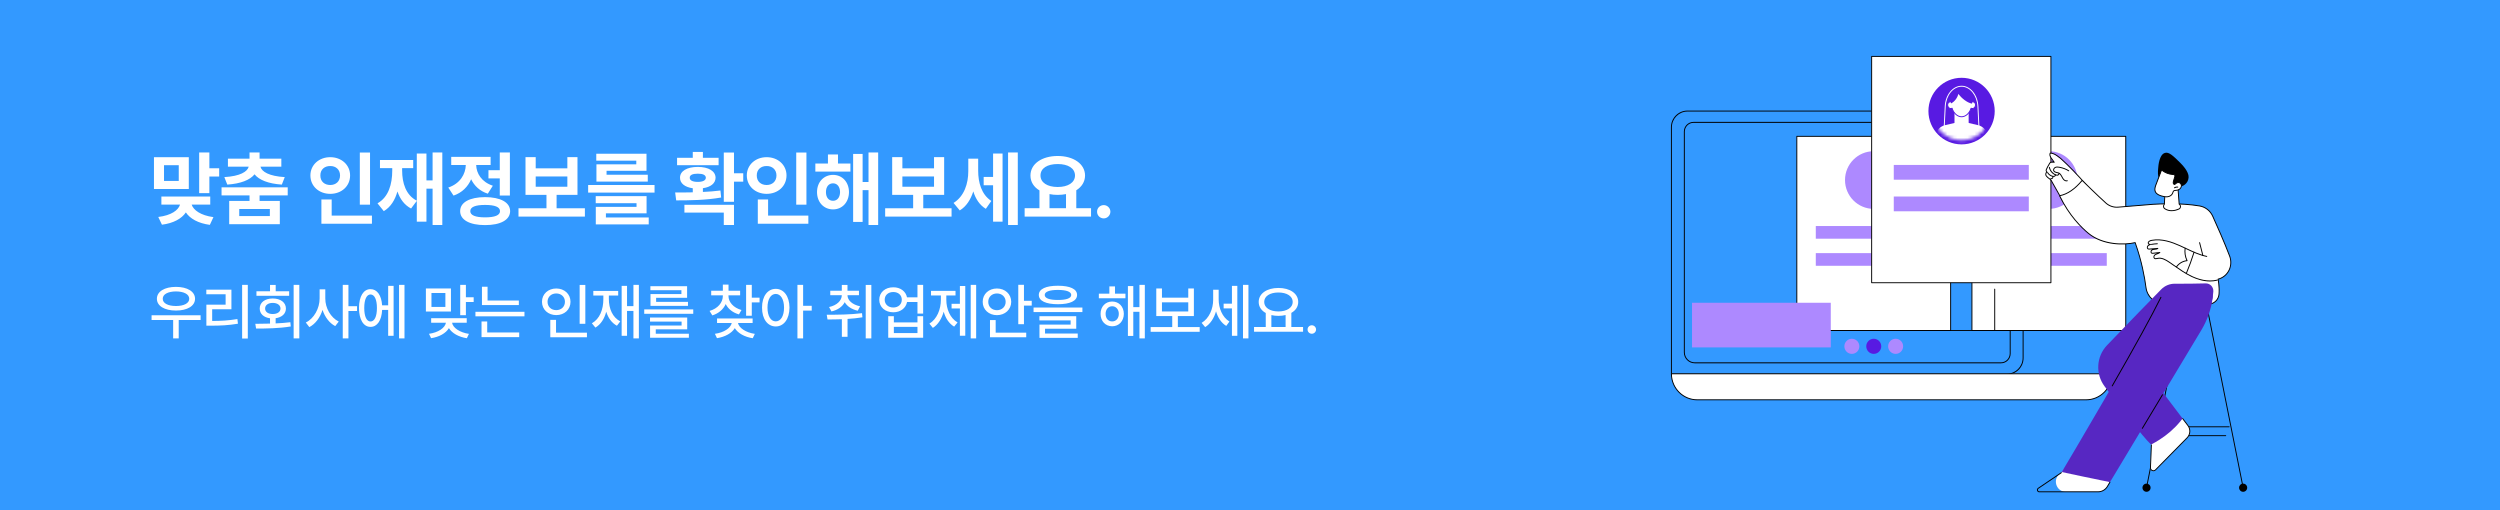 <svg width="735" height="150" viewBox="0 0 735 150" fill="none" xmlns="http://www.w3.org/2000/svg">
<rect x="0" y="0" width="735" height="150" fill="#333333" stroke="none"/>
<g clip-path="url(#clip0_5189_45732)">
<rect width="735" height="150" fill="#3399FF"/>
<path d="M55.508 46.211V55.562H45.266V46.211H55.508ZM48.219 48.578V53.195H52.555V48.578H48.219ZM61.555 44.828V49.469H64.438V51.906H61.555V56.781H58.555V44.828H61.555ZM61.812 57.789V60.156H56.352C56.855 61.75 58.965 63.332 62.75 63.836L61.695 66.109C58.273 65.652 55.859 64.281 54.641 62.453C53.41 64.281 51.008 65.629 47.609 66.062L46.531 63.789C50.375 63.32 52.438 61.797 52.93 60.156H47.445V57.789H61.812ZM84.588 55.07V57.438H76.315V59.078H82.268V65.922H67.385V59.078H73.362V57.438H65.135V55.07H84.588ZM76.315 44.828V46.656H82.713V49H76.573C76.936 50.477 79.115 51.801 83.721 52.07L82.854 54.273C78.904 54.004 76.174 52.926 74.838 51.25C73.49 52.926 70.76 54.004 66.823 54.273L65.955 52.07C70.596 51.801 72.729 50.477 73.127 49H67.01V46.656H73.362V44.828H76.315ZM70.338 61.445V63.531H79.338V61.445H70.338ZM108.788 44.852V60.18H105.788V44.852H108.788ZM109.35 63.391V65.781H94.491V58.633H97.514V63.391H109.35ZM97.093 46.211C100.374 46.211 102.928 48.461 102.928 51.578C102.928 54.766 100.374 56.992 97.093 56.992C93.811 56.992 91.257 54.766 91.257 51.578C91.257 48.461 93.811 46.211 97.093 46.211ZM97.093 48.812C95.428 48.789 94.163 49.844 94.186 51.578C94.163 53.359 95.428 54.391 97.093 54.391C98.71 54.391 99.975 53.359 99.975 51.578C99.975 49.844 98.71 48.789 97.093 48.812ZM130.04 44.828V66.156H127.181V55.469H125.376V65.172H122.54V59.055L120.853 61.305C118.872 60.262 117.595 58.492 116.845 56.289C116.13 58.82 114.864 60.871 112.837 62.078L110.985 59.781C114.22 57.953 115.321 54.18 115.321 50.102V49.422H111.712V47.031H121.485V49.422H118.228V50.102C118.228 53.816 119.329 57.355 122.54 59.008V45.133H125.376V53.031H127.181V44.828H130.04ZM149.909 44.828V57.484H146.933V52.445H143.605V50.031H146.933V44.828H149.909ZM142.62 57.953C147.167 57.977 149.956 59.477 149.98 62.078C149.956 64.656 147.167 66.18 142.62 66.18C138.073 66.18 135.284 64.656 135.284 62.078C135.284 59.477 138.073 57.977 142.62 57.953ZM142.62 60.25C139.784 60.25 138.261 60.836 138.261 62.078C138.261 63.297 139.784 63.906 142.62 63.906C145.456 63.906 147.003 63.297 147.003 62.078C147.003 60.836 145.456 60.25 142.62 60.25ZM144.238 46.117V48.508H139.995C140.066 50.992 141.566 53.5 144.894 54.602L143.417 56.945C141.062 56.184 139.445 54.637 138.519 52.703C137.57 54.883 135.87 56.641 133.339 57.508L131.792 55.141C135.296 53.969 136.866 51.18 136.948 48.508H132.659V46.117H144.238ZM171.958 61.234V63.672H152.435V61.234H160.662V57.297H154.497V46.188H157.497V49.492H166.802V46.188H169.779V57.297H163.638V61.234H171.958ZM157.497 54.906H166.802V51.883H157.497V54.906ZM192.437 54.391V56.617H172.914V54.391H192.437ZM190.093 57.672V62.711H178.14V63.93H190.726V65.969H175.164V60.812H187.14V59.734H175.14V57.672H190.093ZM190.07 45.203V50.219H178.328V51.367H190.445V53.383H175.351V48.32H187.07V47.242H175.304V45.203H190.07ZM215.793 44.852V50.945H218.512V53.406H215.793V59.336H212.793V44.852H215.793ZM198.496 56.594C200.055 56.594 201.836 56.594 203.676 56.547V55.352C201.356 55.023 199.902 53.898 199.926 52.258C199.902 50.289 201.988 49.07 205.152 49.07C208.293 49.07 210.356 50.289 210.379 52.258C210.356 53.898 208.938 55.012 206.652 55.328V56.43C208.41 56.359 210.156 56.219 211.809 56.008L212.02 58.07C207.52 58.867 202.574 58.914 198.801 58.914L198.496 56.594ZM215.793 60.203V66.156H212.793V62.5H201.215V60.203H215.793ZM211.27 46.398V48.578H199.059V46.398H203.676V44.664H206.652V46.398H211.27ZM205.152 51.062C203.629 51.062 202.762 51.438 202.785 52.258C202.762 53.031 203.629 53.477 205.152 53.477C206.652 53.477 207.496 53.031 207.52 52.258C207.496 51.438 206.652 51.062 205.152 51.062ZM237.092 44.852V60.18H234.092V44.852H237.092ZM237.655 63.391V65.781H222.795V58.633H225.819V63.391H237.655ZM225.397 46.211C228.678 46.211 231.233 48.461 231.233 51.578C231.233 54.766 228.678 56.992 225.397 56.992C222.116 56.992 219.561 54.766 219.561 51.578C219.561 48.461 222.116 46.211 225.397 46.211ZM225.397 48.812C223.733 48.789 222.467 49.844 222.491 51.578C222.467 53.359 223.733 54.391 225.397 54.391C227.014 54.391 228.28 53.359 228.28 51.578C228.28 49.844 227.014 48.789 225.397 48.812ZM250.024 48.086V50.453H239.712V48.086H243.415V45.414H246.368V48.086H250.024ZM244.915 51.414C247.633 51.414 249.579 53.523 249.602 56.477C249.579 59.453 247.633 61.562 244.915 61.562C242.196 61.562 240.204 59.453 240.204 56.477C240.204 53.523 242.196 51.414 244.915 51.414ZM244.915 53.898C243.673 53.898 242.829 54.859 242.829 56.477C242.829 58.094 243.673 59.031 244.915 59.031C246.11 59.031 246.954 58.094 246.977 56.477C246.954 54.859 246.11 53.898 244.915 53.898ZM258.18 44.828V66.156H255.344V55.891H253.61V65.242H250.821V45.25H253.61V53.5H255.344V44.828H258.18ZM279.761 61.234V63.672H260.237V61.234H268.464V57.297H262.3V46.188H265.3V49.492H274.604V46.188H277.581V57.297H271.44V61.234H279.761ZM265.3 54.906H274.604V51.883H265.3V54.906ZM287.583 50.195C287.583 53.641 288.544 57.203 291.45 59.078L289.833 61.398C287.993 60.285 286.821 58.457 286.153 56.266C285.38 58.68 284.103 60.695 282.169 61.867L280.341 59.664C283.505 57.695 284.677 53.945 284.677 50.336V46.656H287.583V50.195ZM299.232 44.828V66.156H296.372V44.828H299.232ZM294.755 45.133V65.172H291.966V54.461H289.2V52.023H291.966V45.133H294.755ZM320.765 61.211V63.672H301.242V61.211H305.601V55.984C303.949 55 302.953 53.488 302.953 51.602C302.953 48.156 306.328 45.859 310.968 45.859C315.585 45.859 318.984 48.156 319.007 51.602C318.995 53.441 318.023 54.941 316.429 55.938V61.211H320.765ZM310.968 48.227C307.921 48.227 305.906 49.445 305.906 51.602C305.906 53.688 307.921 54.977 310.968 54.977C313.992 54.977 316.031 53.688 316.054 51.602C316.031 49.445 313.992 48.227 310.968 48.227ZM308.554 61.211H313.406V57.062C312.644 57.215 311.824 57.297 310.968 57.297C310.113 57.297 309.304 57.227 308.554 57.062V61.211ZM324.509 64.211C323.408 64.211 322.517 63.32 322.541 62.242C322.517 61.164 323.408 60.297 324.509 60.297C325.541 60.297 326.455 61.164 326.455 62.242C326.455 63.32 325.541 64.211 324.509 64.211Z" fill="white"/>
<path d="M58.977 92.691V94.08H52.543V99.494H50.908V94.08H44.562V92.691H58.977ZM51.734 84.342C55.057 84.342 57.342 85.695 57.342 87.84C57.342 89.967 55.057 91.303 51.734 91.303C48.395 91.303 46.127 89.967 46.127 87.84C46.127 85.695 48.395 84.342 51.734 84.342ZM51.734 85.678C49.397 85.695 47.832 86.504 47.85 87.84C47.832 89.158 49.397 89.967 51.734 89.967C54.072 89.967 55.637 89.158 55.637 87.84C55.637 86.504 54.072 85.695 51.734 85.678ZM72.855 83.744V99.529H71.185V83.744H72.855ZM68.038 85.168V90.916H62.378V94.361C64.927 94.353 67.159 94.238 69.796 93.799L69.954 95.17C67.159 95.644 64.787 95.75 62.009 95.75H60.673V89.58H66.333V86.522H60.656V85.168H68.038ZM87.999 83.744V99.494H86.329V83.744H87.999ZM75.061 95.205C76.353 95.196 77.839 95.188 79.385 95.135V93.57C77.54 93.333 76.344 92.252 76.362 90.705C76.344 88.93 77.891 87.752 80.177 87.752C82.479 87.752 84.061 88.93 84.061 90.705C84.061 92.234 82.866 93.307 81.038 93.553V95.082C82.497 95.02 83.973 94.906 85.362 94.731L85.485 95.978C81.987 96.559 78.173 96.594 75.29 96.594L75.061 95.205ZM85.01 85.625V86.961H75.395V85.625H79.385V83.779H81.055V85.625H85.01ZM80.177 89.053C78.858 89.053 77.927 89.703 77.944 90.705C77.927 91.707 78.858 92.322 80.177 92.322C81.53 92.322 82.462 91.707 82.462 90.705C82.462 89.703 81.53 89.053 80.177 89.053ZM95.637 87.752C95.619 90.547 97.236 93.394 99.592 94.537L98.555 95.873C96.841 94.985 95.514 93.219 94.828 91.109C94.116 93.359 92.736 95.24 90.943 96.172L89.906 94.818C92.332 93.658 93.967 90.635 93.967 87.752V85.062H95.637V87.752ZM102.44 83.744V90.019H104.971V91.443H102.44V99.494H100.77V83.744H102.44ZM118.919 83.744V99.494H117.32V83.744H118.919ZM115.72 84.043V98.721H114.121V91.127H112.345C112.205 94.203 110.886 96.119 108.935 96.102C106.878 96.119 105.542 93.957 105.542 90.547C105.542 87.137 106.878 84.992 108.935 85.01C110.851 84.992 112.152 86.811 112.345 89.773H114.121V84.043H115.72ZM108.935 86.574C107.792 86.574 107.089 88.033 107.089 90.547C107.089 93.061 107.792 94.519 108.935 94.519C110.095 94.519 110.816 93.061 110.816 90.547C110.816 88.033 110.095 86.574 108.935 86.574ZM132.578 84.799V91.584H125.213V84.799H132.578ZM126.848 86.135V90.248H130.944V86.135H126.848ZM136.973 83.744V87.4H139.258V88.789H136.973V92.674H135.303V83.744H136.973ZM137.219 93.553V94.889H132.912C133.141 96.383 135.189 97.763 137.869 98.158L137.254 99.441C134.863 99.072 132.895 97.974 131.981 96.471C131.084 97.982 129.124 99.072 126.742 99.424L126.127 98.141C128.825 97.763 130.829 96.427 131.102 94.889H126.76V93.553H137.219ZM152.539 88.35V89.686H141.693V84.307H143.345V88.35H152.539ZM154.191 91.672V93.008H139.777V91.672H154.191ZM152.644 97.754V99.125H141.57V94.502H143.24V97.754H152.644ZM172.086 83.762V95.205H170.416V83.762H172.086ZM172.561 97.807V99.16H161.785V94.045H163.473V97.807H172.561ZM163.543 84.816C165.916 84.816 167.727 86.434 167.727 88.719C167.727 91.039 165.916 92.639 163.543 92.639C161.17 92.639 159.342 91.039 159.342 88.719C159.342 86.434 161.17 84.816 163.543 84.816ZM163.543 86.275C162.067 86.275 160.977 87.277 160.977 88.719C160.977 90.195 162.067 91.18 163.543 91.18C164.985 91.18 166.092 90.195 166.092 88.719C166.092 87.277 164.985 86.275 163.543 86.275ZM187.828 83.744V99.494H186.228V91.408H184.347V98.721H182.765V84.043H184.347V90.002H186.228V83.744H187.828ZM179.004 87.91C179.004 90.74 180.076 93.307 182.361 94.484L181.377 95.768C179.83 94.933 178.793 93.465 178.23 91.637C177.694 93.711 176.648 95.363 175.048 96.312L174.011 95.047C176.314 93.746 177.386 91.039 177.386 87.91V86.891H174.433V85.537H181.746V86.891H179.004V87.91ZM203.815 90.969V92.252H189.401V90.969H203.815ZM202.04 93.359V96.822H192.794V98.123H202.532V99.301H191.124V95.715H200.388V94.555H191.106V93.359H202.04ZM202.005 84.148V87.559H192.899V88.754H202.269V89.932H191.247V86.451H200.335V85.326H191.212V84.148H202.005ZM214.17 86.996C214.17 88.789 215.593 90.477 218.002 91.144L217.246 92.428C215.409 91.918 214.064 90.811 213.361 89.387C212.667 90.942 211.287 92.155 209.424 92.727L208.615 91.408C211.023 90.723 212.517 88.965 212.517 86.996V86.82H209.09V85.484H212.517V83.674H214.187V85.484H217.597V86.82H214.17V86.996ZM221.025 83.744V87.523H223.31V88.912H221.025V92.832H219.355V83.744H221.025ZM221.271 93.623V94.959H216.965C217.263 96.427 219.285 97.772 221.922 98.158L221.306 99.441C218.916 99.072 216.947 97.974 216.033 96.471C215.128 97.965 213.176 99.046 210.795 99.424L210.179 98.141C212.825 97.772 214.82 96.471 215.136 94.959H210.812V93.623H221.271ZM228.065 84.922C230.421 84.922 232.091 87.066 232.108 90.441C232.091 93.834 230.421 95.978 228.065 95.978C225.71 95.978 224.023 93.834 224.04 90.441C224.023 87.066 225.71 84.922 228.065 84.922ZM228.065 86.416C226.624 86.416 225.64 87.963 225.64 90.441C225.64 92.938 226.624 94.484 228.065 94.484C229.524 94.484 230.509 92.938 230.509 90.441C230.509 87.963 229.524 86.416 228.065 86.416ZM236.116 83.744V89.914H238.648V91.32H236.116V99.494H234.446V83.744H236.116ZM249.16 86.785C249.16 88.279 250.566 89.562 252.869 90.055L252.183 91.356C250.373 90.951 249.046 90.046 248.351 88.842C247.675 90.151 246.321 91.136 244.449 91.566L243.746 90.266C246.066 89.773 247.49 88.35 247.49 86.785H244.097V85.467H247.49V83.779H249.16V85.467H252.535V86.785H249.16ZM256.174 83.762V99.494H254.521V83.762H256.174ZM243.06 92.533C246.049 92.533 250.004 92.516 253.431 92.076L253.554 93.289C252.113 93.526 250.628 93.676 249.178 93.764V99.019H247.508V93.852C245.996 93.913 244.554 93.922 243.289 93.922L243.06 92.533ZM262.634 84.465C264.708 84.447 266.308 85.651 266.659 87.418H269.735V83.744H271.405V92.199H269.735V88.789H266.677C266.334 90.6 264.726 91.812 262.634 91.812C260.226 91.812 258.503 90.301 258.503 88.121C258.503 85.977 260.226 84.447 262.634 84.465ZM262.634 85.853C261.14 85.853 260.103 86.768 260.103 88.121C260.103 89.475 261.14 90.406 262.634 90.406C264.093 90.406 265.13 89.475 265.13 88.121C265.13 86.768 264.093 85.853 262.634 85.853ZM262.792 92.955V94.783H269.735V92.955H271.405V99.301H261.14V92.955H262.792ZM262.792 97.93H269.735V96.102H262.792V97.93ZM286.989 83.744V99.494H285.389V83.744H286.989ZM283.79 84.078V98.703H282.208V90.688H279.764V89.316H282.208V84.078H283.79ZM278.217 88.139C278.217 90.828 279.307 93.518 281.522 94.801L280.52 96.031C279.017 95.135 277.98 93.544 277.444 91.637C276.873 93.693 275.8 95.442 274.262 96.4L273.243 95.152C275.475 93.799 276.618 90.934 276.618 88.139V86.873H273.717V85.519H280.924V86.873H278.217V88.139ZM301.043 83.727V88.438H303.328V89.844H301.043V95.311H299.373V83.727H301.043ZM301.711 97.807V99.16H291.058V94.098H292.728V97.807H301.711ZM293.098 84.816C295.471 84.816 297.281 86.434 297.299 88.736C297.281 91.022 295.471 92.656 293.098 92.656C290.724 92.656 288.896 91.022 288.914 88.736C288.896 86.434 290.724 84.816 293.098 84.816ZM293.098 86.275C291.656 86.275 290.531 87.277 290.549 88.736C290.531 90.195 291.656 91.197 293.098 91.197C294.556 91.197 295.664 90.195 295.664 88.736C295.664 87.277 294.556 86.275 293.098 86.275ZM311.036 84.008C314.587 84.008 316.661 84.957 316.661 86.715C316.661 88.473 314.587 89.439 311.036 89.439C307.486 89.439 305.411 88.473 305.411 86.715C305.411 84.957 307.486 84.008 311.036 84.008ZM311.036 85.238C308.523 85.238 307.134 85.783 307.152 86.715C307.134 87.682 308.523 88.191 311.036 88.191C313.55 88.191 314.939 87.682 314.939 86.715C314.939 85.783 313.55 85.238 311.036 85.238ZM318.226 90.406V91.742H303.864V90.406H318.226ZM316.415 92.955V96.647H307.239V98.053H316.855V99.336H305.605V95.434H314.763V94.203H305.587V92.955H316.415ZM330.883 86.346V87.699H323.06V86.346H326.154V84.201H327.807V86.346H330.883ZM326.98 88.648C328.984 88.648 330.391 90.143 330.408 92.269C330.391 94.414 328.984 95.926 326.98 95.926C325.012 95.926 323.553 94.414 323.57 92.269C323.553 90.143 325.012 88.648 326.98 88.648ZM326.98 90.037C325.838 90.037 325.047 90.969 325.047 92.269C325.047 93.606 325.838 94.502 326.98 94.502C328.105 94.502 328.932 93.606 328.932 92.269C328.932 90.969 328.105 90.037 326.98 90.037ZM336.578 83.744V99.494H334.996V91.672H333.185V98.756H331.603V84.096H333.185V90.301H334.996V83.744H336.578ZM352.706 96.154V97.543H338.292V96.154H344.638V92.92H339.945V84.816H341.615V87.523H349.349V84.816H351.001V92.92H346.29V96.154H352.706ZM341.615 91.566H349.349V88.877H341.615V91.566ZM358.288 88.051C358.288 90.564 359.342 93.254 361.452 94.537L360.52 95.82C359.044 94.933 358.042 93.359 357.514 91.531C356.925 93.535 355.844 95.24 354.315 96.172L353.278 94.924C355.51 93.588 356.671 90.811 356.671 88.121V85.186H358.288V88.051ZM367.042 83.744V99.494H365.442V83.744H367.042ZM363.772 84.043V98.721H362.19V90.67H359.747V89.281H362.19V84.043H363.772ZM383.1 96.137V97.525H368.686V96.137H372.131V92.023C370.839 91.311 370.057 90.178 370.057 88.772C370.057 86.293 372.482 84.658 375.857 84.658C379.25 84.658 381.676 86.293 381.676 88.772C381.676 90.16 380.92 91.276 379.654 91.988V96.137H383.1ZM375.857 85.994C373.379 85.994 371.674 87.066 371.674 88.772C371.674 90.459 373.379 91.566 375.857 91.566C378.318 91.566 380.059 90.459 380.059 88.772C380.059 87.066 378.318 85.994 375.857 85.994ZM373.783 96.137H377.967V92.621C377.325 92.788 376.613 92.867 375.857 92.867C375.119 92.867 374.416 92.788 373.783 92.639V96.137ZM385.675 98.123C384.99 98.123 384.41 97.561 384.427 96.875C384.41 96.189 384.99 95.627 385.675 95.627C386.343 95.627 386.923 96.189 386.923 96.875C386.923 97.561 386.343 98.123 385.675 98.123Z" fill="white"/>
<path d="M491.396 110.133H590.071C592.752 110.133 594.933 107.933 594.933 105.228V37.417C594.933 34.713 592.752 32.512 590.071 32.512H496.118C493.438 32.512 491.257 34.711 491.257 37.417V109.992C491.257 110.069 491.32 110.133 491.396 110.133ZM590.071 32.794C592.599 32.794 594.654 34.869 594.654 37.418V105.229C594.654 107.779 592.599 109.853 590.071 109.853H491.535V37.417C491.535 34.867 493.591 32.793 496.118 32.793H590.071V32.794Z" fill="black"/>
<path d="M498.257 106.812H588.295C589.861 106.812 591.135 105.527 591.135 103.948V38.7C591.135 37.12 589.862 35.836 588.295 35.836H497.894C496.328 35.836 495.054 37.12 495.054 38.7V103.582C495.054 105.363 496.49 106.812 498.256 106.812H498.257ZM588.295 36.117C589.707 36.117 590.856 37.275 590.856 38.7V103.949C590.856 105.373 589.707 106.532 588.295 106.532H498.257C496.646 106.532 495.334 105.21 495.334 103.584V38.7C495.334 37.276 496.483 36.117 497.895 36.117H588.295Z" fill="black"/>
<path d="M498.978 117.543H613.314C617.501 117.543 620.896 114.117 620.896 109.891H491.394C491.394 114.117 494.789 117.543 498.977 117.543H498.978Z" fill="white"/>
<path d="M498.978 117.684H613.314C617.573 117.684 621.036 114.187 621.036 109.891C621.036 109.813 620.973 109.75 620.897 109.75H491.394C491.318 109.75 491.255 109.813 491.255 109.891C491.255 114.188 494.72 117.684 498.977 117.684H498.978ZM620.756 110.031C620.681 114.108 617.372 117.403 613.314 117.403H498.978C494.92 117.403 491.61 114.108 491.537 110.031H620.758H620.756Z" fill="black"/>
<path d="M528.263 40.078H573.487V97.169H528.263V40.078Z" fill="white"/>
<path d="M528.265 97.31H573.489C573.565 97.31 573.628 97.247 573.628 97.169V40.078C573.628 40.001 573.565 39.938 573.489 39.938H528.265C528.188 39.938 528.126 40.001 528.126 40.078V97.169C528.126 97.247 528.188 97.31 528.265 97.31ZM573.349 97.029H528.404V40.219H573.349V97.029Z" fill="black"/>
<path d="M533.843 66.453H567.908V70.178H533.843V66.453Z" fill="#AD89FF"/>
<path d="M533.843 74.418H567.908V78.142H533.843V74.418Z" fill="#AD89FF"/>
<path d="M550.872 61.41C546.212 61.41 542.434 57.615 542.434 52.933C542.434 48.252 546.212 44.457 550.872 44.457C555.532 44.457 559.31 48.252 559.31 52.933C559.31 57.615 555.532 61.41 550.872 61.41Z" fill="#AD89FF"/>
<path d="M579.749 40.078H624.973V97.169H579.749V40.078Z" fill="white"/>
<path d="M579.749 97.31H624.973C625.05 97.31 625.112 97.247 625.112 97.169V40.078C625.112 40.001 625.05 39.938 624.973 39.938H579.749C579.673 39.938 579.61 40.001 579.61 40.078V97.169C579.61 97.247 579.673 97.31 579.749 97.31ZM624.834 97.029H579.888V40.219H624.834V97.029Z" fill="black"/>
<path d="M585.327 66.453H619.393V70.178H585.327V66.453Z" fill="#AD89FF"/>
<path d="M585.327 74.418H619.393V78.142H585.327V74.418Z" fill="#AD89FF"/>
<path d="M602.356 61.41C597.696 61.41 593.919 57.615 593.919 52.933C593.919 48.252 597.696 44.457 602.356 44.457C607.016 44.457 610.794 48.252 610.794 52.933C610.794 57.615 607.016 61.41 602.356 61.41Z" fill="#AD89FF"/>
<path d="M550.266 16.586H602.97V83.121H550.266V16.586Z" fill="white"/>
<path d="M550.267 83.261H602.97C603.047 83.261 603.109 83.198 603.109 83.121V16.586C603.109 16.509 603.047 16.445 602.97 16.445H550.267C550.19 16.445 550.128 16.509 550.128 16.586V83.121C550.128 83.198 550.19 83.261 550.267 83.261ZM602.831 82.98H550.406V16.726H602.831V82.98Z" fill="black"/>
<path d="M556.768 48.492H596.468V52.834H556.768V48.492Z" fill="#AD89FF"/>
<path d="M556.768 57.777H596.468V62.119H556.768V57.777Z" fill="#AD89FF"/>
<path d="M576.702 42.449C571.32 42.449 566.957 38.066 566.957 32.66C566.957 27.254 571.32 22.871 576.702 22.871C582.084 22.871 586.447 27.254 586.447 32.66C586.447 38.066 582.084 42.449 576.702 42.449Z" fill="#581AE2"/>
<mask id="mask0_5189_45732" style="mask-type:luminance" maskUnits="userSpaceOnUse" x="568" y="24" width="18" height="18">
<path d="M576.702 41.233C571.988 41.233 568.167 37.394 568.167 32.659C568.167 27.924 571.988 24.086 576.702 24.086C581.416 24.086 585.237 27.924 585.237 32.659C585.237 37.394 581.416 41.233 576.702 41.233Z" fill="white"/>
</mask>
<g mask="url(#mask0_5189_45732)">
<path d="M571.367 42.069H582.039C582.076 42.069 582.114 42.054 582.139 42.026C582.165 41.998 582.179 41.96 582.176 41.922L581.646 31.264C581.477 27.87 579.305 25.211 576.702 25.211C574.099 25.211 571.927 27.87 571.759 31.264L571.228 41.922C571.227 41.96 571.241 41.998 571.266 42.026C571.292 42.054 571.328 42.069 571.366 42.069H571.367ZM581.891 41.788H571.513L572.037 31.278C572.199 28.033 574.248 25.492 576.702 25.492C579.156 25.492 581.206 28.033 581.367 31.278L581.891 41.788Z" fill="white"/>
<path d="M571.874 36.793L576.702 35.676L581.53 36.793C582.828 37.094 583.863 38.076 584.233 39.362L585.28 44.922H568.124L569.171 39.362C569.541 38.076 570.576 37.094 571.874 36.793Z" fill="white"/>
<path d="M578.784 32.676H574.622V37.017C574.622 37.935 575.36 38.68 576.269 38.68H577.137C578.046 38.68 578.784 37.935 578.784 37.017V32.676Z" fill="white"/>
<path d="M573.216 29.962C573.367 29.924 573.52 29.938 573.663 29.993C573.784 28.057 575.097 26.746 576.701 26.746C578.305 26.746 579.619 28.059 579.74 29.993C579.882 29.938 580.036 29.924 580.187 29.962C580.637 30.074 580.896 30.597 580.763 31.131C580.631 31.664 580.159 32.005 579.709 31.893C579.637 31.875 579.57 31.845 579.507 31.807C579.043 33.236 577.961 34.33 576.7 34.33C575.438 34.33 574.356 33.236 573.892 31.807C573.831 31.845 573.764 31.875 573.692 31.893C573.242 32.005 572.77 31.664 572.638 31.131C572.505 30.599 572.764 30.074 573.214 29.962H573.216Z" fill="white"/>
<path d="M576.702 34.47C577.911 34.47 579.056 33.485 579.59 32.002C579.62 32.014 579.649 32.022 579.678 32.029C580.202 32.16 580.751 31.772 580.901 31.165C580.98 30.846 580.936 30.513 580.78 30.251C580.65 30.033 580.452 29.883 580.223 29.825C580.107 29.796 579.986 29.793 579.868 29.813C579.681 27.944 578.372 26.605 576.704 26.605C575.035 26.605 573.726 27.945 573.54 29.813C573.42 29.792 573.3 29.796 573.185 29.825C572.955 29.883 572.757 30.033 572.628 30.251C572.472 30.513 572.428 30.846 572.506 31.165C572.657 31.772 573.206 32.16 573.729 32.029C573.758 32.022 573.788 32.012 573.817 32.002C574.35 33.485 575.496 34.47 576.705 34.47H576.702ZM579.51 31.666C579.493 31.666 579.478 31.669 579.461 31.675C579.421 31.69 579.39 31.723 579.377 31.764C578.907 33.215 577.832 34.189 576.702 34.189C575.573 34.189 574.498 33.214 574.027 31.764C574.015 31.723 573.983 31.69 573.944 31.675C573.903 31.66 573.86 31.664 573.822 31.686C573.77 31.718 573.715 31.742 573.66 31.755C573.285 31.848 572.887 31.553 572.774 31.096C572.713 30.849 572.745 30.593 572.863 30.396C572.953 30.243 573.091 30.137 573.249 30.098C573.366 30.069 573.492 30.078 573.614 30.125C573.655 30.14 573.701 30.136 573.739 30.112C573.776 30.088 573.8 30.047 573.803 30.003C573.916 28.198 575.136 26.888 576.702 26.888C578.269 26.888 579.489 28.198 579.602 30.003C579.604 30.047 579.628 30.088 579.666 30.112C579.703 30.136 579.749 30.142 579.791 30.125C579.912 30.078 580.039 30.069 580.156 30.098C580.313 30.137 580.45 30.243 580.542 30.396C580.66 30.594 580.692 30.849 580.631 31.096C580.518 31.553 580.12 31.849 579.745 31.755C579.689 31.741 579.636 31.718 579.582 31.686C579.56 31.672 579.535 31.666 579.51 31.666Z" fill="#581AE2"/>
<path d="M579.792 30.481C578.273 30.194 576.688 28.833 575.737 27.608C575.55 28.696 574.592 29.966 573.587 30.413C573.587 30.413 573.107 26.083 576.7 26.222C580.293 26.361 579.79 30.479 579.79 30.479L579.792 30.481Z" fill="#581AE2"/>
</g>
<path d="M659.481 143.528C659.491 143.528 659.499 143.528 659.509 143.525C659.584 143.51 659.633 143.436 659.617 143.36L648.411 87.254C648.396 87.178 648.324 87.127 648.247 87.144C648.172 87.159 648.123 87.234 648.138 87.31L659.344 143.414C659.358 143.48 659.415 143.527 659.481 143.527V143.528Z" fill="black"/>
<path d="M660.674 143.387C660.674 144.051 660.139 144.59 659.48 144.59C658.822 144.59 658.287 144.051 658.287 143.387C658.287 142.722 658.822 142.184 659.48 142.184C660.139 142.184 660.674 142.722 660.674 143.387Z" fill="black"/>
<path d="M631.074 143.528C631.139 143.528 631.196 143.481 631.21 143.415L642.416 87.309C642.431 87.233 642.383 87.159 642.308 87.144C642.232 87.128 642.159 87.177 642.143 87.253L630.937 143.359C630.922 143.435 630.971 143.51 631.046 143.525C631.056 143.526 631.064 143.528 631.074 143.528Z" fill="black"/>
<path d="M631.076 144.59C630.417 144.588 629.884 144.048 629.886 143.383C629.888 142.719 630.424 142.182 631.083 142.184C631.742 142.186 632.275 142.726 632.273 143.391C632.271 144.055 631.735 144.592 631.076 144.59Z" fill="black"/>
<path d="M643.527 125.621H655.367C655.443 125.621 655.506 125.558 655.506 125.48C655.506 125.403 655.443 125.34 655.367 125.34H643.527C643.45 125.34 643.388 125.403 643.388 125.48C643.388 125.558 643.45 125.621 643.527 125.621Z" fill="black"/>
<path d="M643.387 128.23H654.362C654.438 128.23 654.501 128.167 654.501 128.09C654.501 128.012 654.438 127.949 654.362 127.949H643.387C643.31 127.949 643.248 128.012 643.248 128.09C643.248 128.167 643.31 128.23 643.387 128.23Z" fill="black"/>
<path d="M608.374 61.197C608.249 61.288 608.121 61.375 607.992 61.462C604.965 57.04 603.022 52.836 603.022 52.836C600.606 51.573 601.748 50.553 601.748 50.553C601.205 49.23 602.291 48.942 602.291 48.942C602.373 47.236 603.935 47.702 603.935 47.702C602.479 46.11 601.468 43.302 605.475 46.405C607.818 48.219 610.993 51.743 613.859 54.905C612.61 57.434 610.649 59.573 608.373 61.197H608.374Z" fill="white"/>
<path d="M607.712 61.184C607.739 61.184 607.767 61.175 607.791 61.158C607.854 61.113 607.869 61.026 607.826 60.963C606.733 59.383 605.844 57.764 604.903 56.051C604.351 55.047 603.782 54.01 603.156 52.959C603.006 52.73 602.762 52.551 602.506 52.362C602.237 52.163 601.96 51.958 601.755 51.683C601.751 51.677 601.747 51.673 601.743 51.667C601.633 51.556 601.577 51.385 601.591 51.198C601.608 50.986 601.711 50.773 601.882 50.601C601.911 50.571 601.927 50.529 601.923 50.487C601.918 50.444 601.896 50.407 601.861 50.384C601.606 50.213 601.697 49.989 601.864 49.667C601.879 49.638 601.895 49.608 601.909 49.58C601.911 49.575 601.914 49.568 601.916 49.562C601.992 49.331 602.165 49.043 602.347 48.738C602.482 48.513 602.622 48.28 602.74 48.043C602.922 47.776 603.261 47.798 603.652 47.826C603.747 47.833 603.842 47.839 603.935 47.842C603.943 47.842 603.95 47.842 603.959 47.842C603.972 47.84 603.986 47.836 603.999 47.829C604.011 47.823 604.024 47.815 604.035 47.804C604.045 47.795 604.052 47.784 604.059 47.773C604.064 47.763 604.07 47.752 604.073 47.74C604.077 47.726 604.078 47.712 604.078 47.697C604.078 47.68 604.074 47.663 604.067 47.646C604.064 47.641 604.062 47.635 604.059 47.631C603.918 47.383 603.726 47.135 603.541 46.896C603.088 46.312 602.661 45.761 602.854 45.163C603.793 45.197 604.495 45.733 605.237 46.301C605.401 46.426 605.567 46.553 605.737 46.676C608.227 48.938 610.667 51.461 613.416 54.617C613.466 54.675 613.555 54.682 613.612 54.63C613.669 54.579 613.676 54.489 613.624 54.432C610.866 51.264 608.418 48.731 605.916 46.462C605.912 46.457 605.908 46.454 605.904 46.452C605.734 46.329 605.568 46.203 605.404 46.076C604.634 45.487 603.839 44.879 602.758 44.879C602.702 44.879 602.652 44.913 602.63 44.965C602.297 45.749 602.84 46.45 603.321 47.069C603.383 47.149 603.443 47.227 603.502 47.305C603.454 47.336 603.427 47.391 603.431 47.451C603.432 47.478 603.442 47.504 603.456 47.532C603.095 47.517 602.729 47.552 602.502 47.894C602.499 47.898 602.496 47.904 602.494 47.909C602.379 48.138 602.241 48.37 602.108 48.593C601.92 48.908 601.742 49.206 601.654 49.464C601.641 49.487 601.629 49.511 601.616 49.538C601.492 49.776 601.274 50.199 601.583 50.518C601.425 50.714 601.331 50.945 601.314 51.177C601.293 51.442 601.375 51.69 601.538 51.86C601.768 52.165 602.073 52.391 602.342 52.589C602.578 52.764 602.801 52.929 602.921 53.111C603.539 54.152 604.109 55.187 604.659 56.189C605.605 57.909 606.497 59.534 607.597 61.125C607.624 61.164 607.667 61.185 607.712 61.185V61.184Z" fill="black"/>
<path d="M607.545 53.321C607.645 53.321 607.744 53.306 607.838 53.274C607.91 53.248 607.949 53.168 607.925 53.095C607.9 53.022 607.822 52.983 607.748 53.007C607.4 53.125 607.034 52.911 606.827 52.69C606.622 52.474 606.483 52.206 606.335 51.922C606.297 51.85 606.261 51.778 606.222 51.708C606.044 51.379 605.788 50.977 605.38 50.775C605.186 50.679 604.979 50.637 604.778 50.598C604.69 50.581 604.604 50.562 604.518 50.541C604.303 50.487 604.028 50.371 603.927 50.138C603.801 49.842 604.039 49.475 604.337 49.343C604.668 49.196 605.062 49.241 605.44 49.313C606.495 49.511 607.399 49.858 608.127 50.342C608.191 50.384 608.278 50.367 608.321 50.303C608.363 50.238 608.346 50.151 608.282 50.107C607.523 49.603 606.584 49.241 605.493 49.036C605.072 48.958 604.628 48.908 604.227 49.085C603.809 49.27 603.479 49.792 603.674 50.249C603.819 50.588 604.177 50.744 604.451 50.814C604.541 50.838 604.635 50.856 604.727 50.874C604.917 50.913 605.098 50.949 605.259 51.028C605.597 51.195 605.821 51.552 605.98 51.843C606.018 51.912 606.054 51.982 606.09 52.052C606.24 52.34 606.395 52.638 606.627 52.884C606.892 53.164 607.23 53.32 607.549 53.32L607.545 53.321Z" fill="black"/>
<path d="M604.793 51.65C604.864 51.65 604.937 51.642 605.011 51.622C605.291 51.546 605.541 51.254 605.467 50.942C605.449 50.866 605.374 50.82 605.3 50.837C605.225 50.855 605.179 50.929 605.196 51.005C605.231 51.153 605.087 51.309 604.937 51.35C604.785 51.392 604.601 51.362 604.359 51.26C603.498 50.893 602.842 50.093 602.647 49.17C602.632 49.094 602.557 49.046 602.482 49.062C602.407 49.078 602.359 49.153 602.374 49.229C602.588 50.239 603.306 51.116 604.25 51.518C604.391 51.579 604.586 51.648 604.792 51.648L604.793 51.65Z" fill="black"/>
<path d="M603.749 52.005C603.843 52.005 603.929 51.993 604.01 51.966C604.258 51.886 604.437 51.67 604.444 51.436C604.447 51.359 604.387 51.294 604.311 51.291C604.309 51.291 604.308 51.291 604.305 51.291C604.23 51.291 604.169 51.351 604.166 51.428C604.162 51.557 604.042 51.661 603.925 51.699C603.801 51.739 603.652 51.733 603.454 51.681C602.892 51.532 602.397 51.157 602.099 50.651C602.06 50.585 601.974 50.562 601.908 50.601C601.843 50.641 601.821 50.728 601.86 50.794C602.195 51.362 602.751 51.783 603.383 51.951C603.518 51.987 603.639 52.004 603.748 52.004L603.749 52.005Z" fill="black"/>
<path d="M603.066 52.674C603.236 52.674 603.406 52.605 603.524 52.481C603.683 52.314 603.738 52.054 603.663 51.836C603.638 51.763 603.559 51.724 603.486 51.751C603.414 51.776 603.375 51.856 603.401 51.929C603.443 52.048 603.411 52.196 603.325 52.288C603.238 52.379 603.094 52.417 602.974 52.38C602.9 52.358 602.822 52.4 602.8 52.474C602.778 52.549 602.819 52.628 602.893 52.65C602.95 52.667 603.009 52.675 603.069 52.675L603.066 52.674Z" fill="black"/>
<path d="M649.357 89.436C646.586 89.556 640.637 89.488 636.324 89.413C633.576 89.365 631.277 87.296 630.921 84.547C630.497 81.281 629.608 76.598 627.737 71.329C624.942 71.994 618.418 72.247 613.998 68.608C611.131 66.247 607.858 62.452 605.524 57.544C607.832 57.114 610.042 55.586 612.16 53.031C612.16 53.031 616.52 57.357 619.151 59.71C620.128 60.584 621.419 61.014 622.721 60.905C625.898 60.635 631.844 60.133 633.026 60.061C636.194 59.867 641.766 59.717 646.669 60.549C648.364 60.837 649.805 61.955 650.521 63.53C651.83 66.415 654.033 71.385 655.526 75.325C656.527 77.967 655.225 80.973 652.586 81.928C652.422 81.987 652.262 82.034 652.11 82.067C652.11 82.067 652.567 84.141 652.397 86.459C652.277 88.085 650.971 89.365 649.356 89.436H649.357Z" fill="white"/>
<path d="M644.911 89.642C646.695 89.642 648.274 89.624 649.363 89.576C651.048 89.503 652.413 88.167 652.538 86.469C652.683 84.496 652.372 82.674 652.275 82.172C652.389 82.143 652.51 82.105 652.636 82.06C653.922 81.595 654.949 80.639 655.525 79.371C656.11 78.088 656.157 76.594 655.658 75.274C654.14 71.269 651.868 66.16 650.65 63.471C649.915 61.849 648.436 60.705 646.695 60.41C641.704 59.563 635.985 59.74 633.02 59.921C631.846 59.993 626.057 60.48 622.712 60.764C621.453 60.871 620.189 60.448 619.245 59.605C616.646 57.282 612.303 52.974 612.259 52.932C612.232 52.904 612.194 52.888 612.155 52.891C612.116 52.892 612.08 52.911 612.055 52.941C609.945 55.487 607.739 56.988 605.5 57.407C605.457 57.415 605.42 57.442 605.401 57.481C605.381 57.52 605.381 57.567 605.401 57.606C608.192 63.474 611.932 67.088 613.912 68.718C618.353 72.375 624.765 72.146 627.65 71.495C629.53 76.826 630.392 81.541 630.785 84.566C631.147 87.361 633.528 89.506 636.323 89.554C638.998 89.6 642.196 89.642 644.912 89.642H644.911ZM637.918 60.052C640.619 60.052 643.758 60.197 646.649 60.688C648.299 60.968 649.7 62.053 650.396 63.589C651.613 66.275 653.883 71.378 655.397 75.376C655.871 76.625 655.825 78.039 655.272 79.255C654.726 80.454 653.757 81.356 652.541 81.796C652.378 81.855 652.225 81.9 652.083 81.929C652.047 81.936 652.015 81.959 651.994 81.991C651.974 82.022 651.967 82.061 651.974 82.098C651.978 82.119 652.424 84.181 652.258 86.449C652.144 88.005 650.894 89.229 649.349 89.295C646.607 89.415 640.753 89.349 636.324 89.273C633.666 89.226 631.402 87.187 631.058 84.529C630.661 81.468 629.785 76.686 627.867 71.283C627.844 71.215 627.773 71.177 627.704 71.193C624.476 71.96 618.185 71.876 614.085 68.5C612.141 66.899 608.485 63.37 605.727 57.648C607.935 57.182 610.101 55.699 612.169 53.239C612.857 53.92 616.684 57.693 619.058 59.817C620.059 60.711 621.399 61.161 622.733 61.045C626.078 60.761 631.863 60.274 633.035 60.202C634.269 60.126 635.98 60.052 637.916 60.052H637.918Z" fill="black"/>
<path d="M649.762 82.749C650.472 82.749 651.199 82.67 651.926 82.486C652.001 82.468 652.045 82.391 652.027 82.316C652.009 82.24 651.933 82.195 651.859 82.214C649.068 82.921 646.273 82.021 644.421 81.143C642.569 80.264 640.85 79.061 639.189 77.899C638.753 77.594 638.319 77.289 637.881 76.991C636.76 76.225 635.553 75.552 634.322 75.82C634.282 75.829 634.24 75.838 634.198 75.848C633.94 75.909 633.674 75.972 633.505 75.838C633.325 75.698 633.351 75.383 633.495 75.196C633.665 74.974 633.953 74.859 634.211 74.769L634.282 74.745C634.563 74.648 634.853 74.547 635.085 74.336C635.13 74.295 635.144 74.229 635.119 74.174C635.094 74.118 635.036 74.086 634.977 74.093L633.006 74.314C632.871 74.329 632.761 74.337 632.673 74.297C632.583 74.254 632.549 74.165 632.538 74.099C632.514 73.955 632.567 73.787 632.666 73.691C632.868 73.494 633.184 73.452 633.489 73.427C633.83 73.397 634.205 73.365 634.491 73.14C634.539 73.102 634.557 73.036 634.535 72.978C634.513 72.921 634.456 72.884 634.394 72.89L631.971 73.084C631.821 73.096 631.698 73.101 631.602 73.051C631.512 73.004 631.474 72.915 631.459 72.849C631.427 72.709 631.463 72.544 631.549 72.429C631.722 72.2 632.037 72.087 632.289 71.997C632.354 71.975 632.392 71.907 632.379 71.838C632.367 71.77 632.306 71.719 632.237 71.725C631.95 71.734 631.779 71.653 631.726 71.481C631.68 71.332 631.744 71.217 631.97 71.044C632.164 70.895 632.421 70.839 632.647 70.797C635.584 70.253 638.557 71.345 640.818 72.356C641.426 72.627 642.038 72.918 642.632 73.199C644.587 74.125 646.607 75.084 648.757 75.525C648.833 75.54 648.906 75.491 648.922 75.415C648.937 75.34 648.888 75.265 648.813 75.25C646.695 74.814 644.69 73.864 642.75 72.945C642.155 72.663 641.54 72.371 640.931 72.099C638.633 71.071 635.609 69.964 632.597 70.52C632.32 70.571 632.031 70.644 631.801 70.821C631.664 70.926 631.341 71.174 631.46 71.564C631.492 71.67 631.57 71.819 631.754 71.914C631.595 71.997 631.444 72.106 631.328 72.259C631.192 72.439 631.139 72.689 631.189 72.911C631.228 73.087 631.331 73.226 631.476 73.302C631.65 73.391 631.849 73.376 631.994 73.363L632.75 73.303C632.65 73.349 632.556 73.41 632.474 73.49C632.307 73.651 632.225 73.91 632.265 74.148C632.297 74.337 632.4 74.482 632.558 74.555C632.721 74.631 632.904 74.612 633.037 74.596L634.264 74.46C634.24 74.468 634.216 74.477 634.193 74.485L634.122 74.51C633.826 74.614 633.492 74.748 633.276 75.032C633.053 75.324 633.023 75.822 633.336 76.067C633.61 76.283 633.957 76.201 634.264 76.129C634.304 76.12 634.344 76.111 634.383 76.101C635.511 75.855 636.657 76.499 637.728 77.23C638.166 77.528 638.6 77.833 639.035 78.136C640.706 79.306 642.434 80.516 644.307 81.404C645.72 82.075 647.673 82.756 649.767 82.756L649.762 82.749Z" fill="black"/>
<path d="M647.644 75.256C647.655 75.256 647.667 75.256 647.678 75.252C647.752 75.232 647.798 75.156 647.779 75.081L646.815 71.297C646.796 71.223 646.72 71.176 646.645 71.196C646.571 71.216 646.525 71.291 646.545 71.367L647.509 75.151C647.525 75.214 647.581 75.256 647.644 75.256Z" fill="black"/>
<path d="M632.522 71.989C632.531 71.989 632.538 71.989 632.546 71.987C633.111 71.889 633.688 71.829 634.259 71.805C634.335 71.802 634.395 71.736 634.392 71.659C634.39 71.581 634.328 71.521 634.248 71.523C633.664 71.547 633.077 71.609 632.5 71.71C632.425 71.723 632.373 71.796 632.386 71.872C632.397 71.941 632.457 71.989 632.522 71.989Z" fill="black"/>
<path d="M642.799 80.471C642.853 80.471 642.905 80.438 642.927 80.385C643.768 78.371 644.526 76.293 645.176 74.209C645.2 74.135 645.158 74.056 645.085 74.034C645.013 74.011 644.934 74.052 644.911 74.125C644.264 76.201 643.51 78.27 642.672 80.275C642.643 80.347 642.675 80.43 642.746 80.459C642.764 80.466 642.782 80.471 642.8 80.471H642.799Z" fill="black"/>
<path d="M639.896 78.585C639.939 78.585 639.982 78.564 640.01 78.526C640.701 77.541 641.825 76.888 643.015 76.778C643.061 76.774 643.102 76.747 643.124 76.706C643.146 76.666 643.148 76.616 643.127 76.576C642.588 75.479 642.391 74.21 642.573 73.002C642.584 72.924 642.532 72.853 642.456 72.841C642.379 72.83 642.308 72.882 642.297 72.959C642.117 74.16 642.293 75.416 642.793 76.521C641.595 76.688 640.481 77.367 639.782 78.365C639.737 78.428 639.753 78.515 639.815 78.56C639.84 78.577 639.868 78.585 639.896 78.585Z" fill="black"/>
<path d="M640.267 54.523L640.678 60.024C641.229 60.364 641.181 61.194 640.587 61.457C639.603 61.892 637.933 62.343 636.453 61.365C636 61.066 635.936 60.422 636.325 60.041L636.545 55.79L640.266 54.523H640.267Z" fill="white"/>
<path d="M638.438 62.087C639.32 62.087 640.119 61.817 640.643 61.585C640.967 61.442 641.176 61.142 641.2 60.784C641.222 60.452 641.075 60.137 640.811 59.946L640.406 54.513C640.403 54.469 640.38 54.43 640.345 54.406C640.309 54.382 640.264 54.376 640.224 54.39L636.503 55.657C636.448 55.675 636.411 55.726 636.408 55.783L636.191 59.983C636.003 60.189 635.91 60.463 635.937 60.746C635.965 61.048 636.127 61.316 636.379 61.484C637.056 61.931 637.771 62.087 638.441 62.087H638.438ZM640.142 54.715L640.538 60.036C640.541 60.081 640.566 60.122 640.605 60.146C640.821 60.279 640.94 60.511 640.923 60.766C640.906 61.017 640.76 61.228 640.532 61.328C639.47 61.797 637.915 62.164 636.529 61.248C636.348 61.128 636.233 60.936 636.212 60.718C636.191 60.503 636.267 60.293 636.422 60.143C636.447 60.118 636.462 60.085 636.464 60.049L636.68 55.893L640.142 54.715Z" fill="black"/>
<path d="M643.444 52.182C643.473 51.75 643.477 50.307 640.943 47.815C638.882 45.79 637.652 44.58 636.464 44.96C634.804 45.492 634.56 48.7 634.501 49.49C634.421 50.54 634.237 51.834 635.092 52.865C635.861 53.789 636.988 54.339 638.132 54.689C638.836 54.904 639.57 55.056 640.303 55.012C641.923 54.917 643.328 53.882 643.444 52.182Z" fill="black"/>
<path d="M640.78 53.727C641.133 53.875 641.349 54.275 641.33 54.66C641.31 55.046 641.082 55.403 640.771 55.627C640.461 55.852 640.075 55.955 639.694 55.975C639.496 55.984 639.283 55.979 639.118 56.09C638.889 56.246 638.847 56.561 638.744 56.819C638.515 57.393 637.915 57.752 637.308 57.841C636.701 57.93 636.085 57.792 635.496 57.616C635.119 57.504 634.743 57.373 634.41 57.164C634.076 56.954 633.785 56.658 633.64 56.289C633.381 55.627 633.634 54.887 633.885 54.222C634.423 52.803 634.96 51.383 635.498 49.965C636.424 50.743 637.599 51.216 638.802 51.296C639.029 51.311 639.302 51.339 639.401 51.546C639.468 51.684 639.425 51.848 639.38 51.994C639.258 52.406 639.134 52.816 639.011 53.228C638.949 53.436 638.886 53.657 638.937 53.868C638.974 54.015 639.1 54.184 639.259 54.211C639.46 54.245 639.545 54.067 639.691 53.956C639.996 53.724 640.407 53.573 640.78 53.729V53.727Z" fill="white"/>
<path d="M636.916 58.01C637.053 58.01 637.191 58.002 637.327 57.98C638.05 57.874 638.64 57.449 638.872 56.871C638.898 56.804 638.922 56.734 638.944 56.662C639.005 56.474 639.062 56.297 639.195 56.207C639.306 56.131 639.459 56.125 639.622 56.118L639.7 56.115C640.148 56.092 640.547 55.962 640.852 55.742C641.218 55.477 641.448 55.075 641.467 54.668C641.491 54.203 641.229 53.763 640.831 53.598C640.46 53.444 640.013 53.533 639.605 53.844C639.557 53.881 639.515 53.923 639.479 53.961C639.387 54.054 639.348 54.086 639.281 54.073C639.186 54.058 639.096 53.937 639.072 53.836C639.029 53.656 639.09 53.451 639.144 53.269L639.513 52.035C639.568 51.855 639.612 51.666 639.526 51.484C639.385 51.192 639.012 51.168 638.81 51.156C637.635 51.078 636.49 50.617 635.585 49.857C635.55 49.827 635.504 49.818 635.461 49.829C635.418 49.84 635.382 49.872 635.366 49.914L633.754 54.172C633.482 54.89 633.239 55.65 633.509 56.34C633.69 56.806 634.057 57.109 634.335 57.283C634.69 57.505 635.082 57.639 635.456 57.751C635.897 57.883 636.402 58.01 636.915 58.01H636.916ZM640.456 53.805C640.545 53.805 640.636 53.82 640.726 53.858C641.012 53.978 641.207 54.312 641.19 54.655C641.173 54.978 640.987 55.3 640.69 55.514C640.428 55.704 640.08 55.815 639.686 55.836L639.611 55.839C639.426 55.846 639.215 55.855 639.04 55.975C638.828 56.12 638.749 56.363 638.679 56.576C638.658 56.641 638.638 56.706 638.612 56.767C638.422 57.245 637.901 57.612 637.287 57.704C636.689 57.792 636.065 57.642 635.535 57.483C635.181 57.377 634.809 57.251 634.482 57.046C634.241 56.895 633.922 56.633 633.769 56.239C633.535 55.64 633.752 54.968 634.016 54.273L635.56 50.196C636.485 50.921 637.625 51.359 638.794 51.437C638.994 51.449 639.213 51.474 639.277 51.608C639.32 51.697 639.288 51.823 639.248 51.954L638.878 53.188C638.817 53.393 638.741 53.647 638.802 53.902C638.849 54.096 639.014 54.312 639.236 54.35C639.451 54.387 639.582 54.255 639.676 54.159C639.71 54.125 639.742 54.094 639.775 54.068C639.895 53.976 640.161 53.803 640.456 53.803V53.805Z" fill="black"/>
<path d="M639.293 55.354C639.318 55.354 639.343 55.347 639.367 55.333C639.627 55.17 639.95 55.1 640.255 55.14C640.33 55.15 640.401 55.097 640.411 55.02C640.421 54.942 640.368 54.872 640.291 54.862C639.918 54.812 639.538 54.895 639.219 55.094C639.153 55.135 639.134 55.222 639.174 55.288C639.201 55.33 639.247 55.354 639.293 55.354Z" fill="black"/>
<path d="M632.379 130.67C632.489 130.403 632.626 130.149 632.814 129.924C633.527 129.068 634.468 128.459 635.389 127.856C636.231 127.304 637.038 126.701 637.888 126.16C639.234 125.304 640.8 124.391 641.616 122.957L643.255 125.119C644.078 126.204 643.979 127.734 643.026 128.703L633.719 138.146C633.161 138.712 632.202 138.291 632.236 137.492L632.509 130.788C632.467 130.75 632.425 130.711 632.381 130.669L632.379 130.67Z" fill="white"/>
<path d="M641.672 123.031L643.255 125.118C644.078 126.203 643.979 127.734 643.026 128.702L633.719 138.146C633.161 138.712 632.202 138.29 632.235 137.492L632.507 130.788L641.672 123.031Z" fill="white"/>
<path d="M633.109 138.548C633.368 138.548 633.62 138.444 633.816 138.244L643.123 128.801C644.121 127.788 644.226 126.167 643.365 125.033L641.782 122.946C641.735 122.884 641.648 122.873 641.587 122.919C641.526 122.967 641.514 123.054 641.56 123.116L643.144 125.203C643.921 126.228 643.826 127.688 642.925 128.603L633.619 138.046C633.36 138.309 633.03 138.299 632.809 138.201C632.588 138.104 632.358 137.868 632.374 137.497L632.647 130.793C632.649 130.715 632.589 130.649 632.513 130.646C632.436 130.638 632.371 130.704 632.368 130.781L632.095 137.485C632.077 137.914 632.308 138.286 632.698 138.459C632.833 138.518 632.972 138.548 633.109 138.548Z" fill="black"/>
<path d="M619.458 101.518C624.726 95.987 631.905 88.637 635.38 85.087C636.448 83.996 637.912 83.39 639.433 83.414C641.937 83.455 645.933 83.377 648.471 83.317C649.752 83.286 650.786 84.361 650.72 85.651C650.522 89.524 648.802 93.155 645.94 95.743L631.133 109.131L641.673 123.03C641.452 123.338 641.219 123.636 640.981 123.925C639.242 126.043 637.11 127.866 634.807 129.328C634.03 129.821 633.23 130.275 632.416 130.701C629.92 128.362 623.301 119.685 618.741 113.577C616.012 109.924 616.316 104.815 619.458 101.516V101.518Z" fill="#5727C2"/>
<path d="M605.734 139.172C605.936 139.036 606.115 138.869 606.267 138.677L634.282 103.279C636.066 101.026 639.548 103.286 638.256 105.857L619.609 142.942C619.573 143.013 619.534 143.085 619.49 143.154C618.905 144.049 617.912 144.592 616.844 144.592H607.367C604.468 144.592 603.325 140.801 605.734 139.172Z" fill="white"/>
<path d="M599.561 144.733H616.844C617.994 144.733 619.077 144.117 619.673 143.125L620.439 141.85C620.48 141.784 620.459 141.697 620.392 141.658C620.327 141.618 620.24 141.638 620.201 141.705L619.435 142.98C618.889 143.888 617.897 144.453 616.844 144.453H599.561C599.331 144.453 599.201 144.297 599.158 144.152C599.115 144.006 599.136 143.805 599.327 143.677L606.117 139.086C606.181 139.042 606.198 138.955 606.154 138.89C606.111 138.826 606.025 138.809 605.961 138.852L599.171 143.444C598.909 143.621 598.799 143.932 598.891 144.235C598.983 144.539 599.244 144.736 599.559 144.736L599.561 144.733Z" fill="black"/>
<path d="M620.246 141.731C617.393 141.187 606.625 138.87 606.153 138.776C607.848 135.937 628.152 101.891 635.31 87.406L648.734 85.019C649.914 85.263 650.693 86.391 650.526 87.594C650.064 90.941 648.929 94.166 647.186 97.069L620.338 141.748C620.307 141.743 620.277 141.737 620.246 141.731Z" fill="#5727C2"/>
<path d="M620.994 113.594C621.042 113.594 621.089 113.568 621.115 113.523C627.931 101.672 632.748 92.907 635.435 87.469C635.47 87.4 635.442 87.316 635.373 87.281C635.304 87.245 635.221 87.275 635.186 87.344C632.501 92.776 627.686 101.536 620.874 113.383C620.835 113.45 620.859 113.536 620.925 113.575C620.947 113.588 620.971 113.594 620.994 113.594Z" fill="black"/>
<path d="M629.841 126.075C629.889 126.075 629.935 126.051 629.961 126.008L635.894 116.135C635.934 116.068 635.913 115.981 635.846 115.942C635.781 115.903 635.694 115.922 635.655 115.99L629.723 125.863C629.683 125.929 629.704 126.016 629.77 126.056C629.793 126.07 629.818 126.075 629.843 126.075H629.841Z" fill="black"/>
<path d="M497.454 89.012H538.248V102.135H497.454V89.012Z" fill="#AD89FF"/>
<path d="M557.313 104.041C556.096 104.039 555.11 103.042 555.112 101.814C555.114 100.586 556.102 99.592 557.32 99.594C558.537 99.596 559.523 100.593 559.521 101.821C559.519 103.049 558.531 104.043 557.313 104.041Z" fill="#AD89FF"/>
<path d="M550.879 104.041C549.662 104.039 548.677 103.042 548.678 101.814C548.68 100.586 549.669 99.592 550.886 99.594C552.104 99.596 553.089 100.593 553.087 101.821C553.085 103.049 552.097 104.043 550.879 104.041Z" fill="#581AE2"/>
<path d="M544.444 104.041C543.226 104.039 542.241 103.042 542.243 101.814C542.245 100.586 543.233 99.592 544.451 99.594C545.668 99.596 546.654 100.593 546.652 101.821C546.65 103.049 545.661 104.043 544.444 104.041Z" fill="#AD89FF"/>
<path d="M542.238 97.292H586.448C586.524 97.292 586.587 97.229 586.587 97.151V85.004C586.587 84.927 586.524 84.863 586.448 84.863C586.371 84.863 586.308 84.927 586.308 85.004V97.011H542.238C542.161 97.011 542.098 97.074 542.098 97.151C542.098 97.229 542.161 97.292 542.238 97.292Z" fill="black"/>
</g>
<defs>
<clipPath id="clip0_5189_45732">
<rect width="735" height="150" fill="white"/>
</clipPath>
</defs>
</svg>
